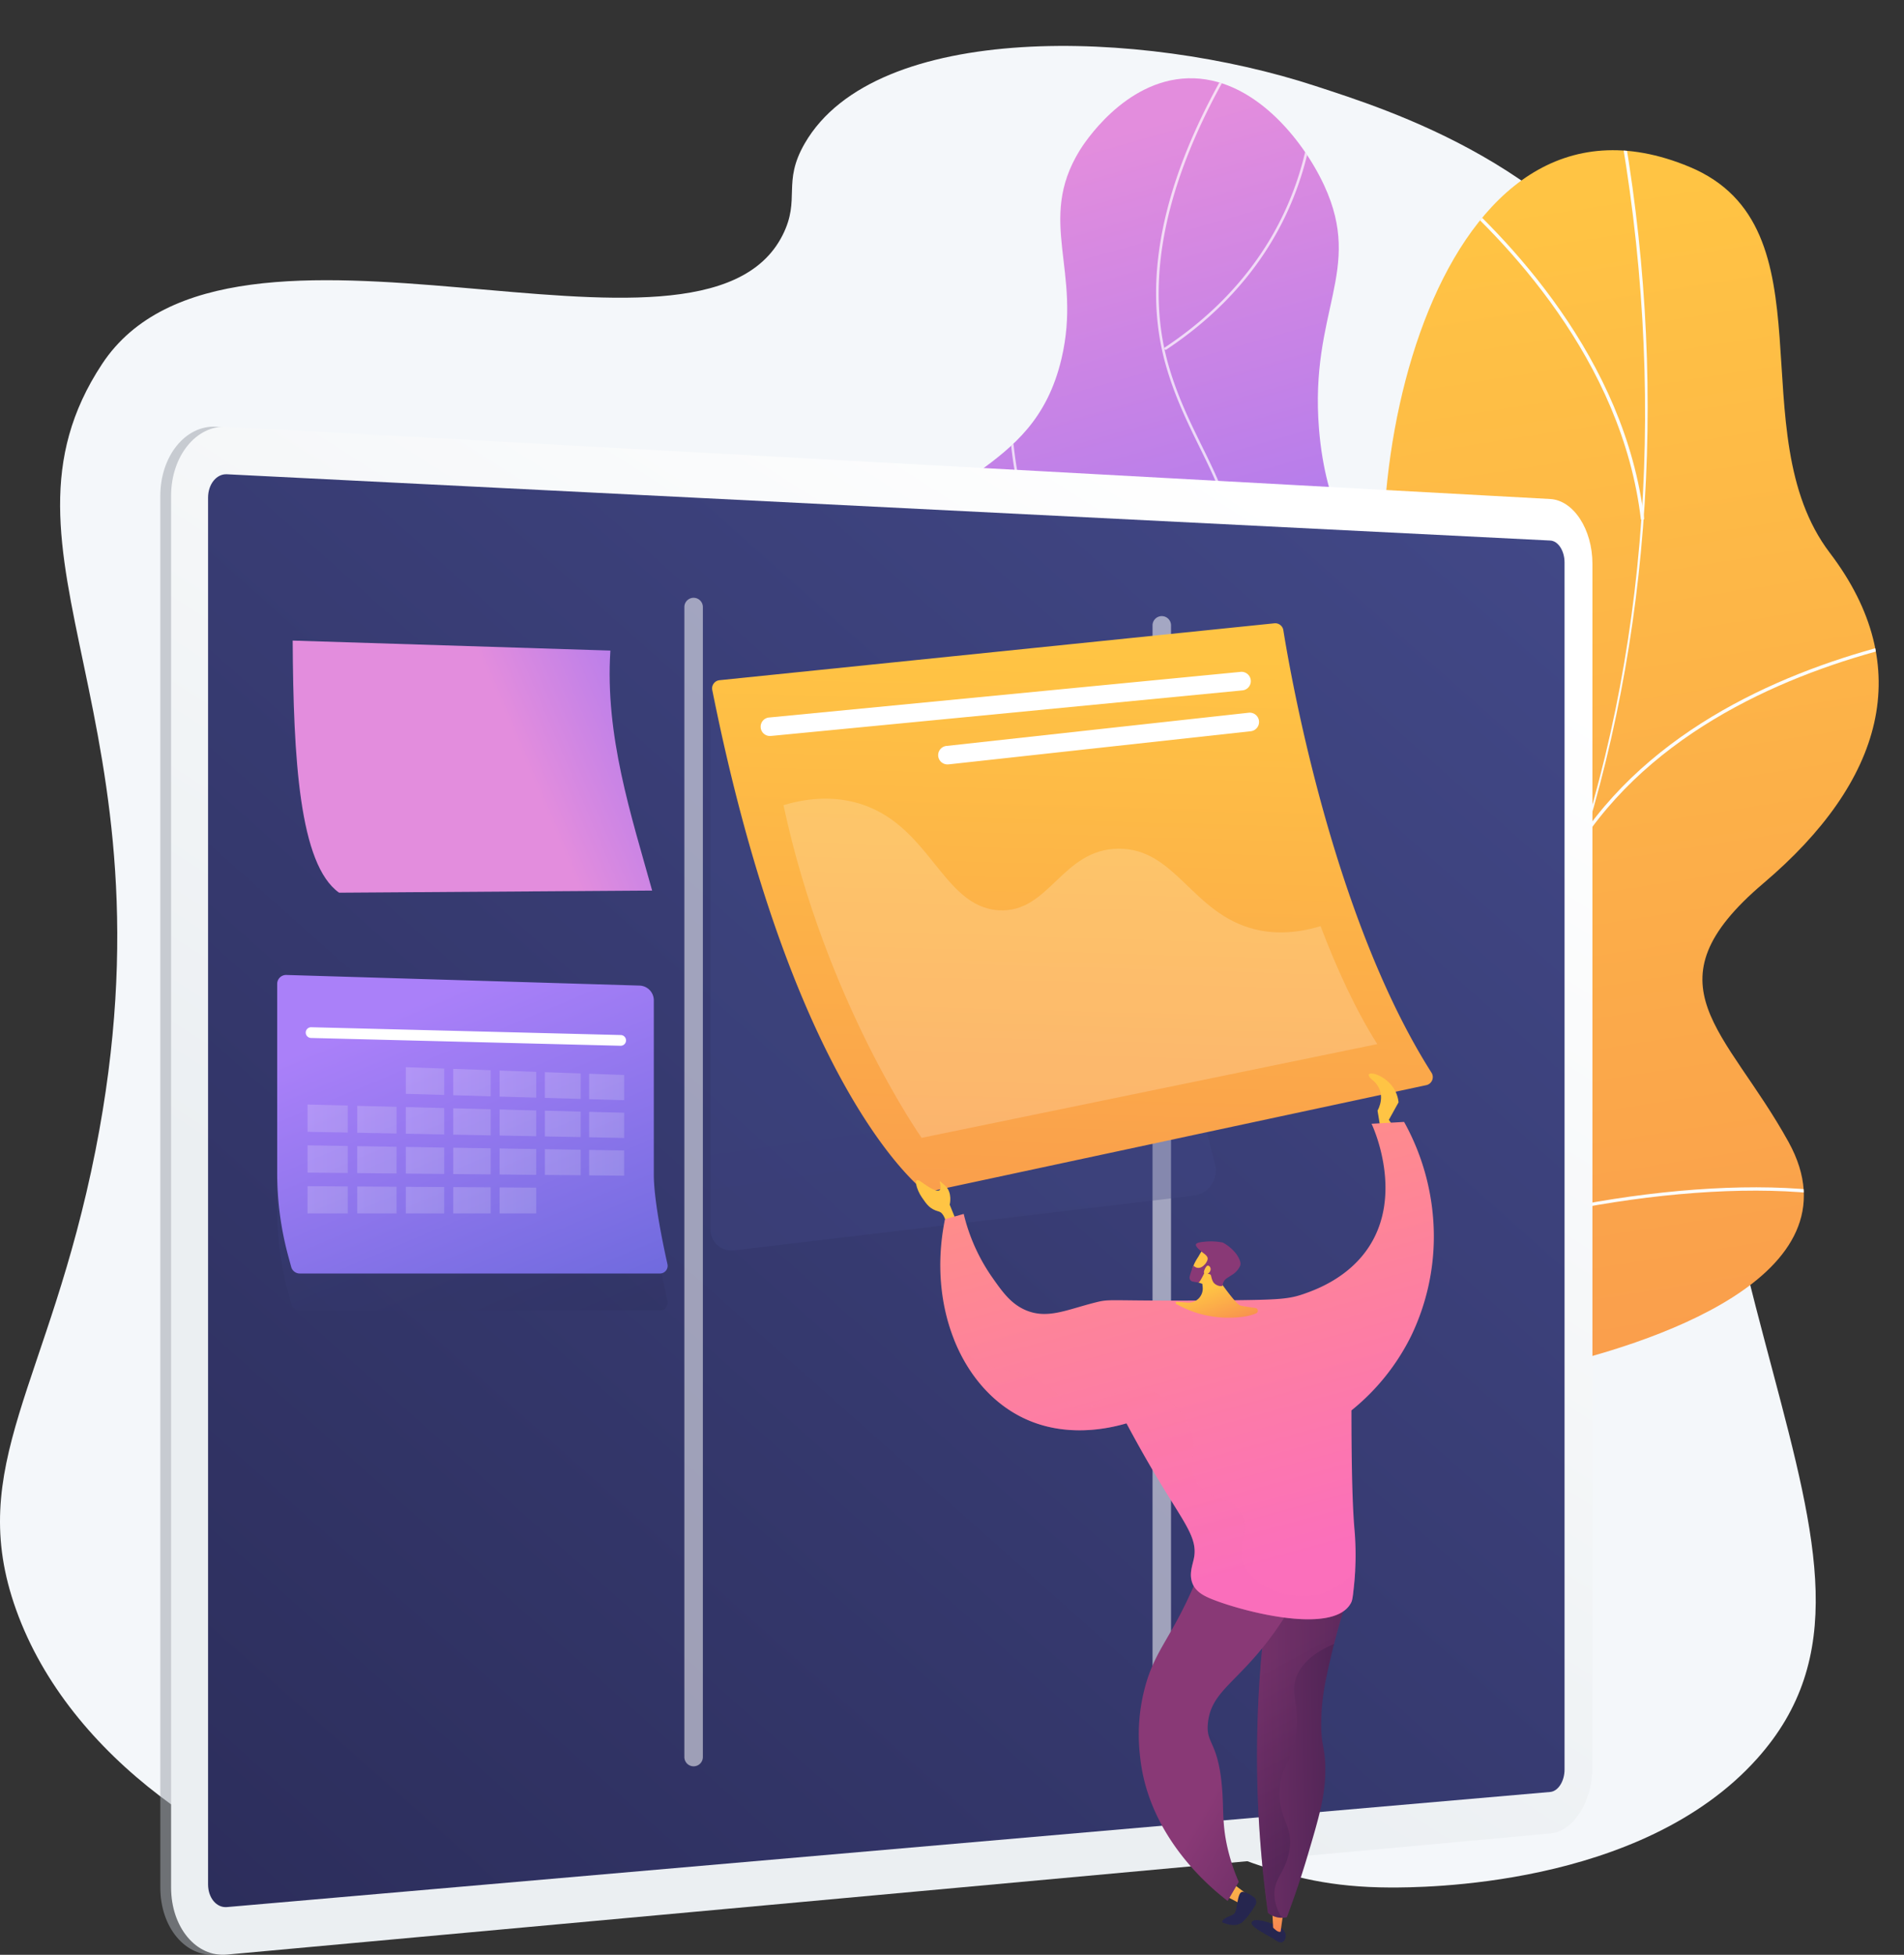 <svg xmlns="http://www.w3.org/2000/svg" xmlns:xlink="http://www.w3.org/1999/xlink" viewBox="0 0 823.51 845.16"><rect x="0" y="0" width="823.51" height="845.16" fill="#333333" stroke="none"/><defs><style>.cls-1{fill:url(#linear-gradient);}.cls-2{fill:url(#linear-gradient-2);}.cls-3{isolation:isolate;}.cls-4{fill:#f4f7fa;}.cls-5{clip-path:url(#clip-path);}.cls-13,.cls-16,.cls-6{fill:#fff;}.cls-6{opacity:0.7;}.cls-16,.cls-6{mix-blend-mode:soft-light;}.cls-7{clip-path:url(#clip-path-2);}.cls-8{fill:#fcfdfe;}.cls-9{opacity:0.54;fill:url(#linear-gradient-5);}.cls-14,.cls-43,.cls-51,.cls-59,.cls-9{mix-blend-mode:multiply;}.cls-10{fill:url(#linear-gradient-6);}.cls-11{fill:url(#linear-gradient-7);}.cls-12{opacity:0.53;}.cls-14,.cls-43,.cls-51,.cls-59{opacity:0.3;}.cls-14{fill:url(#linear-gradient-8);}.cls-15{fill:url(#linear-gradient-9);}.cls-17,.cls-60{opacity:0.19;}.cls-18{fill:url(#linear-gradient-10);}.cls-19{fill:url(#linear-gradient-11);}.cls-20{fill:url(#linear-gradient-12);}.cls-21{fill:url(#linear-gradient-13);}.cls-22{fill:url(#linear-gradient-14);}.cls-23{fill:url(#linear-gradient-15);}.cls-24{fill:url(#linear-gradient-16);}.cls-25{fill:url(#linear-gradient-17);}.cls-26{fill:url(#linear-gradient-18);}.cls-27{fill:url(#linear-gradient-19);}.cls-28{fill:url(#linear-gradient-20);}.cls-29{fill:url(#linear-gradient-21);}.cls-30{fill:url(#linear-gradient-22);}.cls-31{fill:url(#linear-gradient-23);}.cls-32{fill:url(#linear-gradient-24);}.cls-33{fill:url(#linear-gradient-25);}.cls-34{fill:url(#linear-gradient-26);}.cls-35{fill:url(#linear-gradient-27);}.cls-36{fill:url(#linear-gradient-28);}.cls-37{fill:url(#linear-gradient-29);}.cls-38{fill:url(#linear-gradient-30);}.cls-39{fill:url(#linear-gradient-31);}.cls-40{fill:url(#linear-gradient-32);}.cls-41{fill:url(#linear-gradient-33);}.cls-42{fill:url(#linear-gradient-34);}.cls-43{fill:url(#linear-gradient-35);}.cls-44{fill:url(#linear-gradient-36);}.cls-45{fill:url(#linear-gradient-37);}.cls-46{fill:url(#linear-gradient-38);}.cls-47{fill:#26264f;}.cls-48{fill:url(#linear-gradient-39);}.cls-49{fill:url(#linear-gradient-40);}.cls-50{fill:url(#linear-gradient-41);}.cls-51{fill:url(#linear-gradient-42);}.cls-52{fill:url(#linear-gradient-43);}.cls-53{fill:url(#linear-gradient-44);}.cls-54{fill:url(#linear-gradient-45);}.cls-55{fill:url(#linear-gradient-46);}.cls-56{fill:url(#linear-gradient-47);}.cls-57{fill:url(#linear-gradient-48);}.cls-58{fill:url(#linear-gradient-49);}.cls-59{fill:url(#linear-gradient-50);}.cls-60{fill:url(#linear-gradient-51);}</style><linearGradient id="linear-gradient" x1="397.47" y1="61.98" x2="480.46" y2="353.86" gradientUnits="userSpaceOnUse"><stop offset="0" stop-color="#e38ddd"></stop><stop offset="1" stop-color="#9571f6"></stop></linearGradient><linearGradient id="linear-gradient-2" x1="579.45" y1="80.22" x2="754.57" y2="1199.75" gradientUnits="userSpaceOnUse"><stop offset="0" stop-color="#ffc444"></stop><stop offset="1" stop-color="#f36f56"></stop></linearGradient><clipPath id="clip-path" transform="translate(0 19.86)"><path class="cls-1" d="M363.71,547.54c-22.12-25.38-14.85-76-.22-107.54,17.07-36.86,37.33-33,48.38-62.71C432.44,322,370.68,286,387,228.55c13.35-46.93,59.69-40.66,72.11-93.31,9-38-10.86-59.52,7.83-90,1.6-2.61,19.24-30.48,46.9-31.25,27.92-.79,49.73,26.49,58.94,46.43,17,36.85-6.44,54.11-2.29,105.2,5.65,69.56,52.49,78.74,46.06,130.82-5.3,43-38.46,46.66-43.4,94.46-4.58,44.39,22.35,57.36,16.4,86.92C575.88,545.83,408.82,599.3,363.71,547.54Z"></path></clipPath><clipPath id="clip-path-2" transform="translate(0 19.86)"><path class="cls-2" d="M549.06,669.28c-6.68.4-21.57-4.61-24.91-7.51-22.25-19.34-66.27-52.84-70.31-83.74-.7-5.28,21.7-14.59,24.05-20,12.84-9.4,17.87-11.87,25.69-26.8,23.07-44.08-60-102.67,15.81-143.36,55.54-29.81,109.33-19,85.42-109.5S621.64,6.84,730.72,52.28c62.6,26.08,21.11,114.86,60.72,166.91,37.64,49.46,23.08,98.9-28.71,142.82s-16,63.2,10.87,111.92c32.22,58.52-61.65,87.95-106.15,97.84C631.62,579.73,545.75,624.18,549.06,669.28Z"></path></clipPath><linearGradient id="linear-gradient-5" x1="469.33" y1="441.74" x2="243.59" y2="508.65" gradientUnits="userSpaceOnUse"><stop offset="0" stop-color="#d8dee8"></stop><stop offset="1" stop-color="#a2a7ae"></stop></linearGradient><linearGradient id="linear-gradient-6" x1="555.8" y1="197.08" x2="288.81" y2="614.06" gradientUnits="userSpaceOnUse"><stop offset="0" stop-color="#fff"></stop><stop offset="1" stop-color="#ebeff2"></stop></linearGradient><linearGradient id="linear-gradient-7" x1="703.73" y1="110.09" x2="-71.34" y2="981.53" gradientUnits="userSpaceOnUse"><stop offset="0" stop-color="#444b8c"></stop><stop offset="1" stop-color="#26264f"></stop></linearGradient><linearGradient id="linear-gradient-8" x1="179.46" y1="430.14" x2="251.71" y2="602.48" xlink:href="#linear-gradient-7"></linearGradient><linearGradient id="linear-gradient-9" x1="180.87" y1="413.61" x2="253.12" y2="585.95" gradientUnits="userSpaceOnUse"><stop offset="0" stop-color="#aa80f9"></stop><stop offset="1" stop-color="#6165d7"></stop></linearGradient><linearGradient id="linear-gradient-10" x1="175.51" y1="467.41" x2="192.12" y2="467.41" xlink:href="#linear-gradient-6"></linearGradient><linearGradient id="linear-gradient-11" x1="196.03" y1="468.07" x2="212.25" y2="468.07" xlink:href="#linear-gradient-6"></linearGradient><linearGradient id="linear-gradient-12" x1="216.07" y1="468.71" x2="231.92" y2="468.71" xlink:href="#linear-gradient-6"></linearGradient><linearGradient id="linear-gradient-13" x1="235.66" y1="469.34" x2="251.16" y2="469.34" xlink:href="#linear-gradient-6"></linearGradient><linearGradient id="linear-gradient-14" x1="254.81" y1="469.96" x2="269.96" y2="469.96" xlink:href="#linear-gradient-6"></linearGradient><linearGradient id="linear-gradient-15" x1="133.01" y1="483.6" x2="150.42" y2="483.6" xlink:href="#linear-gradient-6"></linearGradient><linearGradient id="linear-gradient-16" x1="154.52" y1="484.09" x2="171.51" y2="484.09" xlink:href="#linear-gradient-6"></linearGradient><linearGradient id="linear-gradient-17" x1="175.51" y1="484.56" x2="192.12" y2="484.56" xlink:href="#linear-gradient-6"></linearGradient><linearGradient id="linear-gradient-18" x1="196.03" y1="485.02" x2="212.25" y2="485.02" xlink:href="#linear-gradient-6"></linearGradient><linearGradient id="linear-gradient-19" x1="216.07" y1="485.48" x2="231.92" y2="485.48" xlink:href="#linear-gradient-6"></linearGradient><linearGradient id="linear-gradient-20" x1="235.66" y1="485.92" x2="251.16" y2="485.92" xlink:href="#linear-gradient-6"></linearGradient><linearGradient id="linear-gradient-21" x1="254.81" y1="486.35" x2="269.96" y2="486.35" xlink:href="#linear-gradient-6"></linearGradient><linearGradient id="linear-gradient-22" x1="133.01" y1="501.17" x2="150.42" y2="501.17" xlink:href="#linear-gradient-6"></linearGradient><linearGradient id="linear-gradient-23" x1="154.52" y1="501.45" x2="171.51" y2="501.45" xlink:href="#linear-gradient-6"></linearGradient><linearGradient id="linear-gradient-24" x1="175.51" y1="501.72" x2="192.12" y2="501.72" xlink:href="#linear-gradient-6"></linearGradient><linearGradient id="linear-gradient-25" x1="196.03" y1="501.98" x2="212.25" y2="501.98" xlink:href="#linear-gradient-6"></linearGradient><linearGradient id="linear-gradient-26" x1="216.07" y1="502.24" x2="231.92" y2="502.24" xlink:href="#linear-gradient-6"></linearGradient><linearGradient id="linear-gradient-27" x1="235.66" y1="502.49" x2="251.16" y2="502.49" xlink:href="#linear-gradient-6"></linearGradient><linearGradient id="linear-gradient-28" x1="254.81" y1="502.74" x2="269.96" y2="502.74" xlink:href="#linear-gradient-6"></linearGradient><linearGradient id="linear-gradient-29" x1="133.01" y1="518.74" x2="150.42" y2="518.74" xlink:href="#linear-gradient-6"></linearGradient><linearGradient id="linear-gradient-30" x1="154.52" y1="518.81" x2="171.51" y2="518.81" xlink:href="#linear-gradient-6"></linearGradient><linearGradient id="linear-gradient-31" x1="175.51" y1="518.88" x2="192.12" y2="518.88" xlink:href="#linear-gradient-6"></linearGradient><linearGradient id="linear-gradient-32" x1="196.03" y1="518.94" x2="212.25" y2="518.94" xlink:href="#linear-gradient-6"></linearGradient><linearGradient id="linear-gradient-33" x1="216.07" y1="519.01" x2="231.92" y2="519.01" xlink:href="#linear-gradient-6"></linearGradient><linearGradient id="linear-gradient-34" x1="223.88" y1="302.78" x2="319.05" y2="262.16" xlink:href="#linear-gradient"></linearGradient><linearGradient id="linear-gradient-35" x1="411.76" y1="464.81" x2="486.78" y2="997.93" xlink:href="#linear-gradient-7"></linearGradient><linearGradient id="linear-gradient-36" x1="466.69" y1="261.86" x2="451.37" y2="801.07" xlink:href="#linear-gradient-2"></linearGradient><linearGradient id="linear-gradient-37" x1="109.07" y1="575.43" x2="119.16" y2="647.12" gradientTransform="matrix(0.99, -0.16, 0.16, 0.99, 400.87, -80.38)" xlink:href="#linear-gradient-2"></linearGradient><linearGradient id="linear-gradient-38" x1="-857.51" y1="603.04" x2="-848.31" y2="668.38" gradientTransform="matrix(1.21, -0.61, 0.45, 0.89, 1190.89, -536.07)" xlink:href="#linear-gradient-2"></linearGradient><linearGradient id="linear-gradient-39" x1="1217.14" y1="505.75" x2="1229.39" y2="542.21" gradientTransform="matrix(0.97, 0.23, -0.23, 0.97, -518.7, 16.69)" xlink:href="#linear-gradient-2"></linearGradient><linearGradient id="linear-gradient-40" x1="1201.45" y1="511.16" x2="1213.61" y2="547.34" gradientTransform="matrix(0.97, 0.23, -0.23, 0.97, -518.7, 36.54)" xlink:href="#linear-gradient-2"></linearGradient><linearGradient id="linear-gradient-41" x1="616.86" y1="731.74" x2="507.34" y2="734.09" gradientUnits="userSpaceOnUse"><stop offset="0" stop-color="#311944"></stop><stop offset="1" stop-color="#893976"></stop></linearGradient><linearGradient id="linear-gradient-42" x1="1250.94" y1="487.06" x2="1193.43" y2="422.21" gradientTransform="matrix(0.97, 0.23, -0.23, 0.97, -518.7, 16.69)" xlink:href="#linear-gradient-41"></linearGradient><linearGradient id="linear-gradient-43" x1="650.95" y1="794.45" x2="539.86" y2="729.52" xlink:href="#linear-gradient-41"></linearGradient><linearGradient id="linear-gradient-44" x1="497.63" y1="462.25" x2="550.51" y2="656.4" gradientUnits="userSpaceOnUse"><stop offset="0" stop-color="#ff9085"></stop><stop offset="1" stop-color="#fb6fbb"></stop></linearGradient><linearGradient id="linear-gradient-45" x1="523.45" y1="536.71" x2="533" y2="564.88" xlink:href="#linear-gradient-2"></linearGradient><linearGradient id="linear-gradient-46" x1="129.24" y1="886.98" x2="138.79" y2="915.16" gradientTransform="translate(514.58)" xlink:href="#linear-gradient-2"></linearGradient><linearGradient id="linear-gradient-47" x1="539.73" y1="573.33" x2="530.93" y2="538.42" xlink:href="#linear-gradient-41"></linearGradient><linearGradient id="linear-gradient-48" x1="538.99" y1="546.89" x2="526.67" y2="536.92" xlink:href="#linear-gradient-41"></linearGradient><linearGradient id="linear-gradient-49" x1="335.25" y1="1057.56" x2="359.85" y2="1097.22" gradientTransform="translate(514.58)" xlink:href="#linear-gradient-2"></linearGradient><linearGradient id="linear-gradient-50" x1="462.01" y1="471.96" x2="514.89" y2="666.11" xlink:href="#linear-gradient-44"></linearGradient><linearGradient id="linear-gradient-51" x1="473.89" y1="426.85" x2="529.12" y2="819.45" xlink:href="#linear-gradient-6"></linearGradient></defs><g class="cls-3"><g id="Layer_2" data-name="Layer 2"><g id="Metaphor_illustration" data-name="Metaphor illustration"><path class="cls-4" d="M338.48,81.81C303.13,151.88,99.6,53.51,44.14,137.53c-54.36,82.39,34.37,152-2.85,340.06C21.26,578.73-15.36,613.93,7,676.2c23.06,64.23,91.46,108.73,152.89,124.3,126.71,32.13,181.92-69.45,324.34-34.29,49,12.1,65.69,29.86,117.16,30,12.33,0,108.38.38,158.6-55.73,77.9-87-50.89-202.32-26.44-469.46,4.09-44.65,12.55-94.62-15-146.72C680.36,52.12,600,27.51,569,17.34,493.61-7.4,378.81-10.94,348.09,42.1,338.16,59.24,346.43,66.05,338.48,81.81Z" transform="translate(0 19.86)"></path><path class="cls-1" d="M363.71,547.54c-22.12-25.38-14.85-76-.22-107.54,17.07-36.86,37.33-33,48.38-62.71C432.44,322,370.68,286,387,228.55c13.35-46.93,59.69-40.66,72.11-93.31,9-38-10.86-59.52,7.83-90,1.6-2.61,19.24-30.48,46.9-31.25,27.92-.79,49.73,26.49,58.94,46.43,17,36.85-6.44,54.11-2.29,105.2,5.65,69.56,52.49,78.74,46.06,130.82-5.3,43-38.46,46.66-43.4,94.46-4.58,44.39,22.35,57.36,16.4,86.92C575.88,545.83,408.82,599.3,363.71,547.54Z" transform="translate(0 19.86)"></path><g class="cls-5"><path class="cls-6" d="M394.74,588.21a.56.56,0,0,1-.53-.4.56.56,0,0,1,.37-.7,198.3,198.3,0,0,0,75.55-42c20.53-18.29,41.75-37.21,47.38-65.72,4.25-21.55-3-35.49-12.09-53.13-8.89-17.19-20-38.58-22.75-73.94-1.59-20.19-3.57-45.32,9.18-71.86,7.43-15.46,16-23.1,23.61-29.85,7.93-7.05,14.2-12.62,16.18-24.74,3.24-19.77-4.18-34.86-12.78-52.32-5.31-10.8-10.8-22-14.68-35.71-10.92-38.71-.32-84.55,31.5-136.24a.56.56,0,0,1,.77-.18.55.55,0,0,1,.18.77c-31.65,51.41-42.2,97-31.37,135.35,3.85,13.65,9.32,24.76,14.61,35.51,8.68,17.64,16.17,32.87,12.88,53-2,12.51-8.77,18.48-16.55,25.4-7.5,6.67-16,14.24-23.34,29.5-12.63,26.26-10.66,51.22-9.07,71.28,2.77,35.13,13.78,56.42,22.62,73.52,9.23,17.83,16.52,31.92,12.19,53.86-5.69,28.88-27.06,47.92-47.73,66.34a199.51,199.51,0,0,1-76,42.23A.41.41,0,0,1,394.74,588.21Z" transform="translate(0 19.86)"></path><path class="cls-6" d="M487.23,294.12a.59.59,0,0,1-.46-.24c-33.44-48.63-44.87-89-48.57-114.32-4-27.47-.05-43.66,0-43.82a.56.56,0,0,1,1.09.27c0,.16-4,16.19,0,43.46,3.7,25.18,15.09,65.35,48.38,113.77a.56.56,0,0,1-.46.88Z" transform="translate(0 19.86)"></path><path class="cls-6" d="M487.66,381.2a.54.54,0,0,1-.5-.31.55.55,0,0,1,.26-.75c28.24-13.5,51.46-30.94,69-51.85a165.79,165.79,0,0,0,31.12-56.38c11.26-35.23,7.34-63.61,7.3-63.89a.56.56,0,0,1,1.11-.16c0,.29,4,28.88-7.33,64.34A166.94,166.94,0,0,1,557.31,329c-17.66,21-41,38.6-69.41,52.17A.52.52,0,0,1,487.66,381.2Z" transform="translate(0 19.86)"></path><path class="cls-6" d="M493.41,526.31a.58.58,0,0,1-.28-.07c-58.57-33.89-83.28-75.59-93.71-104.6-11.29-31.46-8.69-55.25-8.66-55.48a.56.56,0,0,1,.62-.49.55.55,0,0,1,.49.62c0,.23-2.6,23.8,8.63,55,10.36,28.82,34.94,70.25,93.19,104a.57.57,0,0,1,.21.77A.58.58,0,0,1,493.41,526.31Z" transform="translate(0 19.86)"></path><path class="cls-6" d="M504.18,131.36a.57.57,0,0,1-.47-.25.56.56,0,0,1,.16-.78C548.7,100.53,562.8,61.49,566.74,34c4.27-29.83-2.15-52.91-2.22-53.14a.57.57,0,0,1,.39-.69.56.56,0,0,1,.69.39c.07.23,6.55,23.5,2.26,53.55-4,27.74-18.18,67.12-63.37,97.16A.54.54,0,0,1,504.18,131.36Z" transform="translate(0 19.86)"></path></g><path class="cls-2" d="M549.06,669.28c-6.68.4-21.57-4.61-24.91-7.51-22.25-19.34-66.27-52.84-70.31-83.74-.7-5.28,21.7-14.59,24.05-20,12.84-9.4,17.87-11.87,25.69-26.8,23.07-44.08-60-102.67,15.81-143.36,55.54-29.81,109.33-19,85.42-109.5S621.64,6.84,730.72,52.28c62.6,26.08,21.11,114.86,60.72,166.91,37.64,49.46,23.08,98.9-28.71,142.82s-16,63.2,10.87,111.92c32.22,58.52-61.65,87.95-106.15,97.84C631.62,579.73,545.75,624.18,549.06,669.28Z" transform="translate(0 19.86)"></path><g class="cls-7"><path class="cls-8" d="M490.31,622.38l-.85-1.14C665,489.87,743.49,268.61,699.54,29.38l1.4-.26c20.83,113.38,13.75,227.05-20.48,328.71C644.48,464.72,578.72,556.19,490.31,622.38Z" transform="translate(0 19.86)"></path><path class="cls-8" d="M789.78,496.71c-59.47-7.64-153.15,9.77-208.84,38.82l-.66-1.26c55.91-29.17,150-46.65,209.68-39Z" transform="translate(0 19.86)"></path><path class="cls-8" d="M524.47,596.19l-1.14-.86c19.69-26,25.46-61,17.15-104-6.1-31.52-19.49-66.51-39.79-104l1.25-.68c20.38,37.63,33.81,72.76,39.93,104.42C550.27,534.44,544.41,569.81,524.47,596.19Z" transform="translate(0 19.86)"></path><path class="cls-8" d="M684.76,343.21l-1.18-.8c34.59-51,95-74.43,139.6-85.11l.33,1.39C779.16,269.31,719.09,292.59,684.76,343.21Z" transform="translate(0 19.86)"></path><path class="cls-8" d="M711.13,204.64l-1.41.16c-8.09-69-58.69-121.38-88.13-146.5l.92-1.09C652.11,82.47,703,135.21,711.13,204.64Z" transform="translate(0 19.86)"></path></g><path class="cls-9" d="M93.5,825.22c-13.29,1.22-24.16-11.79-24.16-29V194.54c0-17.22,10.87-30.63,24.16-29.91L663.21,208c10.08.55,20.89,1,20.89,15.9V744.18c0,14.89-8.16,27.75-18.25,28.67Z" transform="translate(0 19.86)"></path><path class="cls-10" d="M98.14,825.22C84.85,826.44,74,813.43,74,796.21V194.54c0-17.22,10.87-30.63,24.16-29.91L670.5,195.89c10.08.55,18.25,13.11,18.25,28V744.18c0,14.89-8.17,27.75-18.25,28.67Z" transform="translate(0 19.86)"></path><path class="cls-11" d="M670.5,213.84,98.14,185.19c-4.5-.23-8.15,4.3-8.15,10.12V794.85c0,5.82,3.65,10.21,8.15,9.82L670.5,754.9c3.42-.3,6.19-4.64,6.19-9.7V223.32C676.69,218.26,673.92,214,670.5,213.84Z" transform="translate(0 19.86)"></path><g class="cls-12"><path class="cls-13" d="M300,743.81a4,4,0,0,1-4-4V242.6a4,4,0,1,1,8,0V739.81A4,4,0,0,1,300,743.81Z" transform="translate(0 19.86)"></path><path class="cls-13" d="M502.49,728.42a4,4,0,0,1-4-4V250.52a4,4,0,1,1,8,0v473.9A4,4,0,0,1,502.49,728.42Z" transform="translate(0 19.86)"></path></g><path class="cls-14" d="M119.89,421.42v81.76a137.51,137.51,0,0,0,4.83,36.15l1.23,4.51a3.84,3.84,0,0,0,3.71,2.83H285.47a3.3,3.3,0,0,0,3.22-4c-1.87-8.33-5.91-27.62-5.91-38.8l-8.95-70.76c0-3.46,6.21-10.82,2.76-10.92l-152.74-4.59A3.84,3.84,0,0,0,119.89,421.42Z" transform="translate(0 19.86)"></path><path class="cls-15" d="M119.89,405.48v81.76a137.64,137.64,0,0,0,4.83,36.16l1.23,4.5a3.83,3.83,0,0,0,3.71,2.84H285.47a3.31,3.31,0,0,0,3.22-4c-1.87-8.33-5.91-27.62-5.91-38.8v-75.3a6.38,6.38,0,0,0-6.19-6.38l-152.74-4.59A3.85,3.85,0,0,0,119.89,405.48Z" transform="translate(0 19.86)"></path><path class="cls-16" d="M268.42,432.28h-.06L134.5,428.91a2.32,2.32,0,0,1,.12-4.64l133.85,3.37a2.32,2.32,0,0,1-.05,4.64Z" transform="translate(0 19.86)"></path><g class="cls-17"><polygon class="cls-18" points="192.12 473.41 175.51 472.92 175.51 461.4 192.12 462 192.12 473.41"></polygon><polygon class="cls-19" points="212.25 474 196.03 473.52 196.03 462.13 212.25 462.71 212.25 474"></polygon><polygon class="cls-20" points="231.92 474.57 216.07 474.11 216.07 462.85 231.92 463.42 231.92 474.57"></polygon><polygon class="cls-21" points="251.16 475.13 235.66 474.68 235.66 463.55 251.16 464.1 251.16 475.13"></polygon><polygon class="cls-22" points="269.96 475.68 254.81 475.24 254.81 464.23 269.96 464.77 269.96 475.68"></polygon><polygon class="cls-23" points="150.42 489.67 133.01 489.33 133.01 477.54 150.42 477.99 150.42 489.67"></polygon><polygon class="cls-24" points="171.51 490.08 154.51 489.75 154.51 478.1 171.51 478.54 171.51 490.08"></polygon><polygon class="cls-25" points="192.12 490.48 175.51 490.16 175.51 478.64 192.12 479.07 192.12 490.48"></polygon><polygon class="cls-26" points="212.25 490.88 196.03 490.56 196.03 479.17 212.25 479.59 212.25 490.88"></polygon><polygon class="cls-27" points="231.92 491.26 216.07 490.95 216.07 479.69 231.92 480.11 231.92 491.26"></polygon><polygon class="cls-28" points="251.16 491.63 235.66 491.33 235.66 480.2 251.16 480.61 251.16 491.63"></polygon><polygon class="cls-29" points="269.96 492 254.81 491.7 254.81 480.7 269.96 481.09 269.96 492"></polygon><polygon class="cls-30" points="150.42 507.15 133.01 506.98 133.01 495.19 150.42 495.47 150.42 507.15"></polygon><polygon class="cls-31" points="171.51 507.36 154.51 507.19 154.51 495.54 171.51 495.81 171.51 507.36"></polygon><polygon class="cls-32" points="192.12 507.56 175.51 507.4 175.51 495.88 192.12 496.15 192.12 507.56"></polygon><polygon class="cls-33" points="212.25 507.75 196.03 507.6 196.03 496.21 212.25 496.47 212.25 507.75"></polygon><polygon class="cls-34" points="231.92 507.95 216.07 507.79 216.07 496.54 231.92 496.79 231.92 507.95"></polygon><polygon class="cls-35" points="251.16 508.13 235.66 507.98 235.66 496.85 251.16 497.11 251.16 508.13"></polygon><polygon class="cls-36" points="269.96 508.32 254.81 508.17 254.81 497.17 269.96 497.41 269.96 508.32"></polygon><polygon class="cls-37" points="150.42 524.64 133.01 524.64 133.01 512.84 150.42 512.95 150.42 524.64"></polygon><polygon class="cls-38" points="171.51 524.64 154.51 524.64 154.51 512.98 171.51 513.09 171.51 524.64"></polygon><polygon class="cls-39" points="192.12 524.64 175.51 524.64 175.51 513.12 192.12 513.22 192.12 524.64"></polygon><polygon class="cls-40" points="212.25 524.64 196.03 524.64 196.03 513.25 212.25 513.35 212.25 524.64"></polygon><polygon class="cls-41" points="231.92 524.64 216.07 524.64 216.07 513.38 231.92 513.48 231.92 524.64"></polygon></g><path class="cls-42" d="M126.59,257.1c.29,51.06,2.86,96.85,20.08,109l135.39-.92C273,332.57,261.62,298.34,264,261.42Z" transform="translate(0 19.86)"></path><path class="cls-43" d="M307.28,278.41V511.75a9.1,9.1,0,0,0,10.17,9l198.7-23.63a11,11,0,0,0,9.35-13.67c-5.54-21.38-16.13-66.37-16.18-97.71a2.26,2.26,0,0,0-1.17-2L310.6,276.43A2.25,2.25,0,0,0,307.28,278.41Z" transform="translate(0 19.86)"></path><path class="cls-44" d="M311.18,274.23l240-24.6a3.56,3.56,0,0,1,3.89,3c3.19,19.88,21.5,124.38,64.07,191.28a3.56,3.56,0,0,1-2.26,5.4l-214.76,46a3.56,3.56,0,0,1-3.05-.77c-9-7.56-58.92-55.91-91-216.06A3.56,3.56,0,0,1,311.18,274.23Z" transform="translate(0 19.86)"></path><path class="cls-45" d="M598.41,476l-2.61-15.68s4.61-7.64-2.2-13.26,10-2.94,11.3,9.67l-4.21,7.59,7.18,10.1Z" transform="translate(0 19.86)"></path><path class="cls-46" d="M417.21,516.82,410.76,501s1.38-5.34-2.09-8.32-1.85-2.12-1.88.95-4.58.21-8.42-2.56-1.91,3.5.29,6.67,3.41,5.13,7.43,6.22,4.23,12.91,4.23,12.91Z" transform="translate(0 19.86)"></path><path class="cls-47" d="M541.33,811.4c.63-2.3,6.1-.52,9.67.68s4.84,3.06,5.09,4.56-1,4.78-4,2.58C549.58,817.4,540.77,813.43,541.33,811.4Z" transform="translate(0 19.86)"></path><path class="cls-48" d="M550.15,804l.5,9.57s2.18,2.4,3.25,1.71l1.45-10.56Z" transform="translate(0 19.86)"></path><polygon class="cls-49" points="533.03 814.25 540.76 820.03 538.29 824.05 530.19 819.78 533.03 814.25"></polygon><path class="cls-47" d="M528.57,811.19s5.39,2.83,8.73,0c2.14-1.79,4.36-5.18,5.68-7.37a2.63,2.63,0,0,0-.75-3.51c-1.65-1.15-3.94-2.51-5.13-2.17-2,.58-1.89,7.57-3.07,9.11S528.85,809,528.57,811.19Z" transform="translate(0 19.86)"></path><path class="cls-50" d="M550.61,656.94a491.64,491.64,0,0,0-2.2,150.23,9.68,9.68,0,0,0,8.17,1.91c3.92-10.39,6.77-19.27,8.75-25.9,5.22-17.5,7.83-26.48,7.89-37.61.06-10.44-2-10.09-1.75-21.6.18-10.24,1.89-17.74,4.46-28.72a254.87,254.87,0,0,1,8.77-29.36Z" transform="translate(0 19.86)"></path><path class="cls-51" d="M551.25,800.1c-.56-7.87,4.72-10.17,6.38-19.61,2-11.54-4.9-13.52-4.12-26.84.63-10.7,5.18-10.57,7-23.34,1.9-13.57-2.7-17.49.26-25.21,1.65-4.3,5.65-9.74,16.26-14.2a255.69,255.69,0,0,1,7.71-25l-34.09-8.95a491.64,491.64,0,0,0-2.2,150.23A9.76,9.76,0,0,0,552,809a9.14,9.14,0,0,0,2.48.3A19.53,19.53,0,0,1,551.25,800.1Z" transform="translate(0 19.86)"></path><path class="cls-52" d="M523.56,646.73a208.93,208.93,0,0,1-8.07,21c-8.78,19.62-14.86,25.14-19.21,38.3a79.33,79.33,0,0,0-3.15,33.75c3.61,34.63,30.62,56.69,37.84,62.23l4.81-8.23a83.62,83.62,0,0,1-4.86-14.73c-2.52-11-1.48-16.92-2.5-27.43-1.85-19-7-17.54-5.95-26.74,1.6-14.58,14.38-17.62,31-42.31a151.91,151.91,0,0,0,9.93-17Z" transform="translate(0 19.86)"></path><path class="cls-53" d="M593.22,466l14.08-.79a102.21,102.21,0,0,1,12.86,49.94,99,99,0,0,1-9.7,42.35,95.76,95.76,0,0,1-25.93,32.43c0,26,.48,42.37,1.37,52.17a127.37,127.37,0,0,1-.31,23.9c-.41,3.9-.62,5.88-1.16,6.95-7.4,14.94-49.84,3.1-61.3-1.85-3-1.29-6-3.08-7.31-6.25-1.66-4.08-.06-7.77.58-11,1.59-7.94-3.12-13.93-12.58-29.32-4-6.5-9.8-16.27-16.59-29-7.85,2.29-26.35,6.4-44.46-2.24-26.61-12.7-41.8-47.86-34.06-86l8.11-2.31a80.4,80.4,0,0,0,12.3,27.39c4.28,6.09,7.85,11.17,14,14,9.72,4.45,18.36-.07,31-3.19,6.89-1.7,4.78-.33,56.71-.85,22.17-.22,26.66-.47,33.42-2.88,4.69-1.67,18.57-6.61,27.38-19.56C607.22,497,594.17,468,593.22,466Z" transform="translate(0 19.86)"></path><path class="cls-54" d="M526,525.06s-1.32,5.3.54,7.67,8.09,11.47,10.12,11.92c1.15.25,4,.69,6.32,1a1.21,1.21,0,0,1,.34,2.3c-2.26,1-6.25,2-13.11,1.9A46,46,0,0,1,508.88,544a.52.52,0,0,1,.3-1l4.46.33a6.11,6.11,0,0,0,6.53-6.77l-.28-2.48Z" transform="translate(0 19.86)"></path><path class="cls-55" d="M521.92,535.72c-.61-.33-5.59-.94-6.27-3.62-.94-3.63,2.33-8.06,2.74-8.77,1.7-3,2.13-3.38,2.92-3.89l1.1-.64.13,0a12.41,12.41,0,0,1,3.56-.13c1.52.36,3,6.65,2.35,15.49.06.34.11.68.16,1C528.75,536,521.88,536,521.92,535.72Z" transform="translate(0 19.86)"></path><path class="cls-56" d="M517.24,518.24c-.22,1.08,2.64,3.23,3.87,4.16a4.7,4.7,0,0,1,1,1.1,1.26,1.26,0,0,1,.15.33c.56,1.74-2.23,3.71-1.72,4.5.38.57,2.26-.14,2.47.35s-1.37,1.37-1.15,1.92,1.13.06,1.72.7c.29.32.2.57.5,1.54a7.7,7.7,0,0,0,.59,1.48c.91,1.63,3.58,2.28,4.11,1.65.15-.18,0-.33.19-.93a5,5,0,0,1,.55-1.19c.58-.91,1.93-1.54,3.3-2.48a9,9,0,0,0,3.48-3.78l.06-.16c0-.09.07-.18.1-.26.53-1.76-1.69-4.8-1.69-4.8a18.82,18.82,0,0,0-5.85-5A25.91,25.91,0,0,0,521,517C519.52,517.13,517.41,517.38,517.24,518.24Z" transform="translate(0 19.86)"></path><path class="cls-57" d="M516.21,527.33s2.11,2.53,4.9-.51l1.37.41s-3.36,7.4-4.08,7.4a21.82,21.82,0,0,1-2.82-.48,1.77,1.77,0,0,1-1.05-2A29.8,29.8,0,0,1,516.21,527.33Z" transform="translate(0 19.86)"></path><path class="cls-58" d="M521.78,527.7c.69-.9,1.85,0,1.83,1.18s-1.21,2.41-2.32,2.15S520.84,528.93,521.78,527.7Z" transform="translate(0 19.86)"></path><path class="cls-59" d="M573.14,668.56c-14.37,5.07-31.13-2.34-35.31-12.45-3.1-7.47,3.51-14.6-1.16-22.29-4.5-7.41-12.63-4.09-18.24-11.58-6.11-8.16,1.08-15.39-4.34-26.34-4.08-8.24-13.85-15.65-23.45-15.63-11.41,0-15.67,10.52-25.48,8.39-5.12-1.11-5-4.2-12.15-9.26-12.42-8.78-20.75-5.11-31-11.29a31.28,31.28,0,0,1-9.48-9.09c6.11,15.52,16.68,27.8,30.22,34.26,18.11,8.64,36.61,4.53,44.46,2.24,6.79,12.69,12.59,22.46,16.59,29,9.46,15.39,14.17,21.38,12.58,29.32-.64,3.23-2.24,6.92-.58,11,1.3,3.17,4.33,5,7.31,6.25,11.46,5,53.9,16.79,61.3,1.85.54-1.07.75-3,1.16-6.95.26-2.43.43-4.75.54-6.93A28.37,28.37,0,0,1,573.14,668.56Z" transform="translate(0 19.86)"></path><path class="cls-60" d="M542.61,381.89c-27.1-6.79-34.07-35-58.88-34.81-24.54.2-29.84,27.92-51.72,26.62-24.88-1.48-29.73-38.05-61.95-46.59-11.11-2.95-21.92-1.62-31.19,1.14C357,413.1,398.61,472.09,398.61,472.09l197.08-40.53c-9.37-14.78-17.55-32.68-24.52-51C559.37,384.12,550,383.74,542.61,381.89Z" transform="translate(0 19.86)"></path><path class="cls-16" d="M333.19,298.34a4,4,0,0,1-.38-8l203.78-19.71a4,4,0,1,1,.77,8L333.58,298.32Z" transform="translate(0 19.86)"></path><path class="cls-16" d="M410,310.63a4,4,0,0,1-.44-8l130.54-14.34a4,4,0,0,1,.87,8L410.47,310.6Z" transform="translate(0 19.86)"></path></g></g></g></svg>